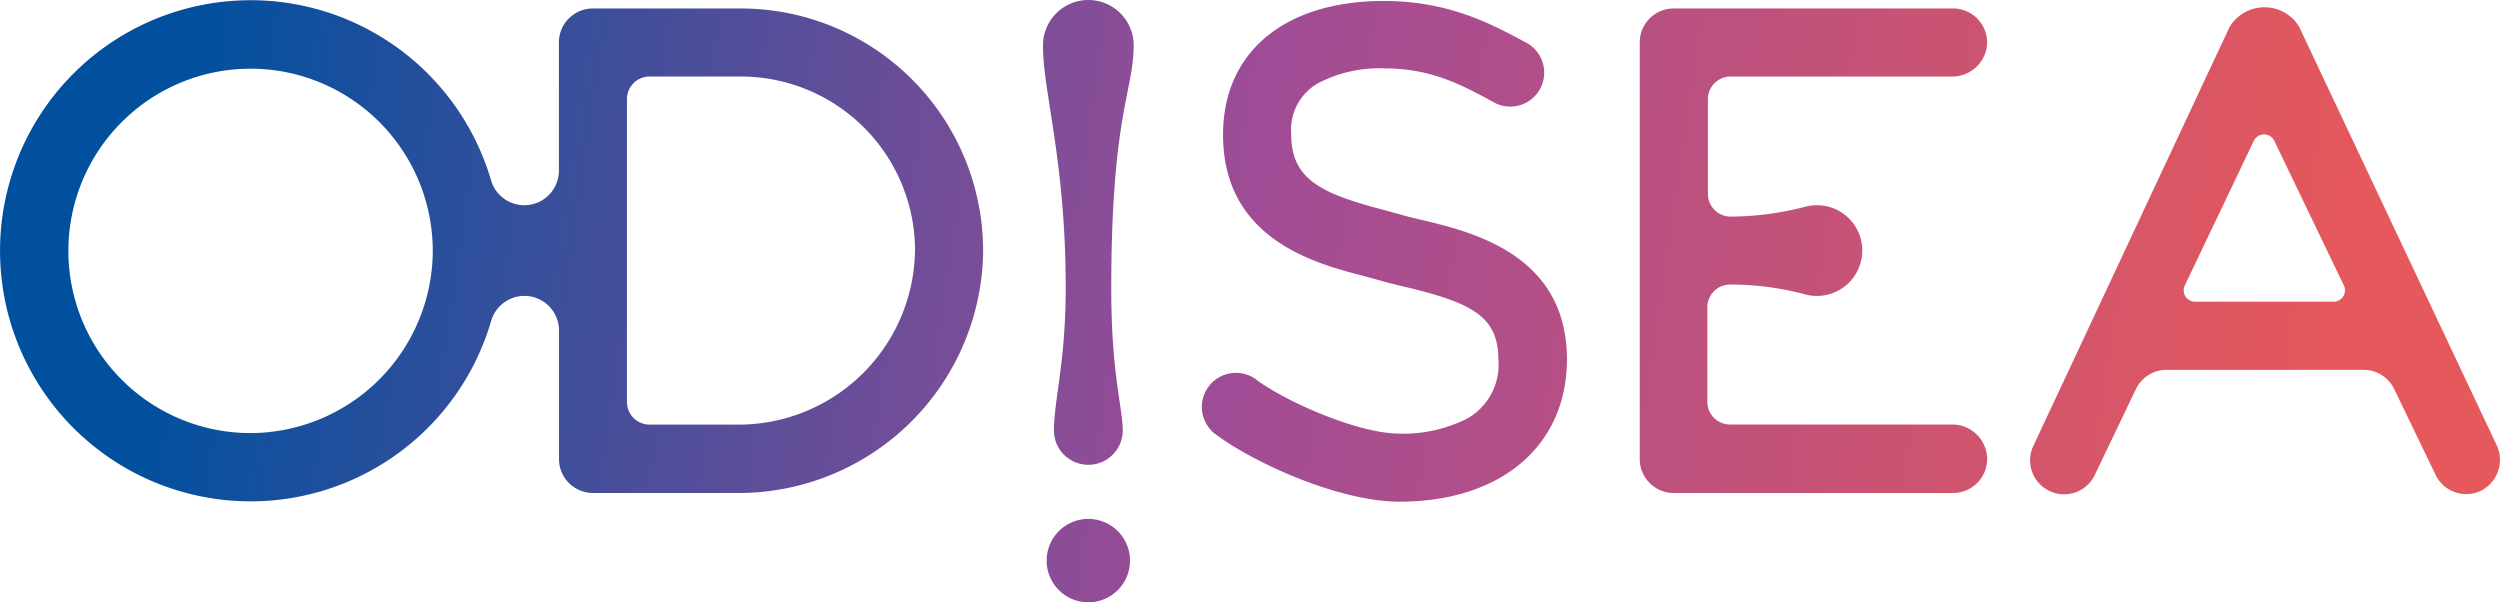 <svg xmlns="http://www.w3.org/2000/svg" xmlns:xlink="http://www.w3.org/1999/xlink" viewBox="0 0 233.27 56.2"><defs><style>.cls-1{fill:url(#Degradado_sin_nombre_8);}.cls-2{fill:url(#Degradado_sin_nombre_8-2);}.cls-3{fill:url(#Degradado_sin_nombre_8-3);}.cls-4{fill:url(#Degradado_sin_nombre_8-4);}.cls-5{fill:url(#Degradado_sin_nombre_8-5);}.cls-6{fill:url(#Degradado_sin_nombre_8-6);}</style><linearGradient id="Degradado_sin_nombre_8" x1="16.73" y1="9.03" x2="216.98" y2="38.89" gradientUnits="userSpaceOnUse"><stop offset="0" stop-color="#00509e"/><stop offset="0.5" stop-color="#a14c96"/><stop offset="1" stop-color="#e5585b"/></linearGradient><linearGradient id="Degradado_sin_nombre_8-2" x1="18.67" y1="-3.95" x2="218.91" y2="25.91" xlink:href="#Degradado_sin_nombre_8"/><linearGradient id="Degradado_sin_nombre_8-3" x1="17.1" y1="6.52" x2="217.35" y2="36.38" xlink:href="#Degradado_sin_nombre_8"/><linearGradient id="Degradado_sin_nombre_8-4" x1="17.95" y1="0.83" x2="218.2" y2="30.69" xlink:href="#Degradado_sin_nombre_8"/><linearGradient id="Degradado_sin_nombre_8-5" x1="15.22" y1="19.15" x2="215.47" y2="49.01" xlink:href="#Degradado_sin_nombre_8"/><linearGradient id="Degradado_sin_nombre_8-6" x1="12.26" y1="38.99" x2="212.51" y2="68.86" xlink:href="#Degradado_sin_nombre_8"/></defs><title>LOOGO-C_ODISEA</title><g id="Capa_2" data-name="Capa 2"><g id="Capa_1-2" data-name="Capa 1"><g id="color_negro" data-name="color/negro"><path class="cls-1" d="M101.55,0a4.23,4.23,0,0,0-4.23,4.23c0,4.44,2.12,10.77,2.12,22.65,0,6.9-1.1,10.5-1.1,13.28a3.21,3.21,0,1,0,6.42,0c0-2.09-1.07-5.25-1.07-13.23,0-16.18,2.09-18.44,2.09-22.7A4.23,4.23,0,0,0,101.55,0Z"/><path class="cls-2" d="M232.93,41.48l-18.41-39a3.76,3.76,0,0,0-3.23-1.8h0a3.81,3.81,0,0,0-3.24,1.81L189.74,41.58a3.16,3.16,0,0,0,1.49,4.23,3,3,0,0,0,1.37.31,3.16,3.16,0,0,0,2.86-1.8l3.83-8a3.17,3.17,0,0,1,2.87-1.81h18.38a3.17,3.17,0,0,1,2.86,1.8l3.86,8a3.17,3.17,0,0,0,4.42,1.38A3.23,3.23,0,0,0,232.93,41.48ZM217.8,28.15H204.86a1.06,1.06,0,0,1-1-1.52l6.44-13.49a1.06,1.06,0,0,1,1.91,0l6.49,13.49A1.06,1.06,0,0,1,217.8,28.15Z"/><path class="cls-3" d="M132.66,20.52c-.77-.18-1.49-.35-2.08-.53l-1.72-.47c-5.8-1.53-8.38-2.91-8.38-7a5,5,0,0,1,2.44-4.72,12.32,12.32,0,0,1,6.23-1.42c4.42,0,7.21,1.52,10.45,3.28a3.17,3.17,0,0,0,3-5.57c-3.49-1.9-7.45-4-13.48-4-9.26,0-15,4.78-15,12.48,0,9.71,8.52,12,13.09,13.17l1.56.43c.74.22,1.54.41,2.39.61,6.1,1.46,8.65,2.72,8.65,6.76A5.77,5.77,0,0,1,137,39a13.14,13.14,0,0,1-6.4,1.46c-3.94,0-10.58-3-13.25-4.94a3.18,3.18,0,1,0-3.77,5.11c3.51,2.59,11.38,6.18,17,6.18,9.5,0,15.63-5.22,15.63-13.31C146.18,23.76,137.39,21.65,132.66,20.52Z"/><path class="cls-4" d="M161.43,7.14h20.7a3.25,3.25,0,0,0,3.28-3A3.18,3.18,0,0,0,182.24.79h-26.1A3.17,3.17,0,0,0,153,4V42.79A3.17,3.17,0,0,0,156.14,46h26.1a3.18,3.18,0,0,0,3.17-3.39,3.25,3.25,0,0,0-3.28-3h-20.7a2.12,2.12,0,0,1-2.12-2.12V28.67a2.12,2.12,0,0,1,2.12-2.12h.42a27.38,27.38,0,0,1,6.67.94,4.23,4.23,0,0,0,5.24-3.95,4.22,4.22,0,0,0-4.22-4.39,4.11,4.11,0,0,0-1.06.13,28,28,0,0,1-7,.93,2.12,2.12,0,0,1-2.12-2.12V9.25A2.12,2.12,0,0,1,161.43,7.14Z"/><path class="cls-5" d="M69.14.79H55.32A3.17,3.17,0,0,0,52.15,4V15.91a3.23,3.23,0,0,1-6.32.95,23.38,23.38,0,1,0,0,13.08,3.23,3.23,0,0,1,3.1-2.33h0a3.23,3.23,0,0,1,3.23,3.23v12A3.17,3.17,0,0,0,55.32,46H68.8A22.82,22.82,0,0,0,91.73,23.73,22.62,22.62,0,0,0,69.14.79ZM23.38,40.41a17,17,0,1,1,17-17A17.06,17.06,0,0,1,23.38,40.41Zm45.48-.79H60.61A2.11,2.11,0,0,1,58.5,37.5V9.25a2.11,2.11,0,0,1,2.11-2.11h8.53a16.26,16.26,0,0,1,16.24,16A16.47,16.47,0,0,1,68.86,39.62Z"/><path class="cls-6" d="M101.55,48.42a3.89,3.89,0,1,0,3.89,3.89A3.89,3.89,0,0,0,101.55,48.42Z"/></g></g></g></svg>